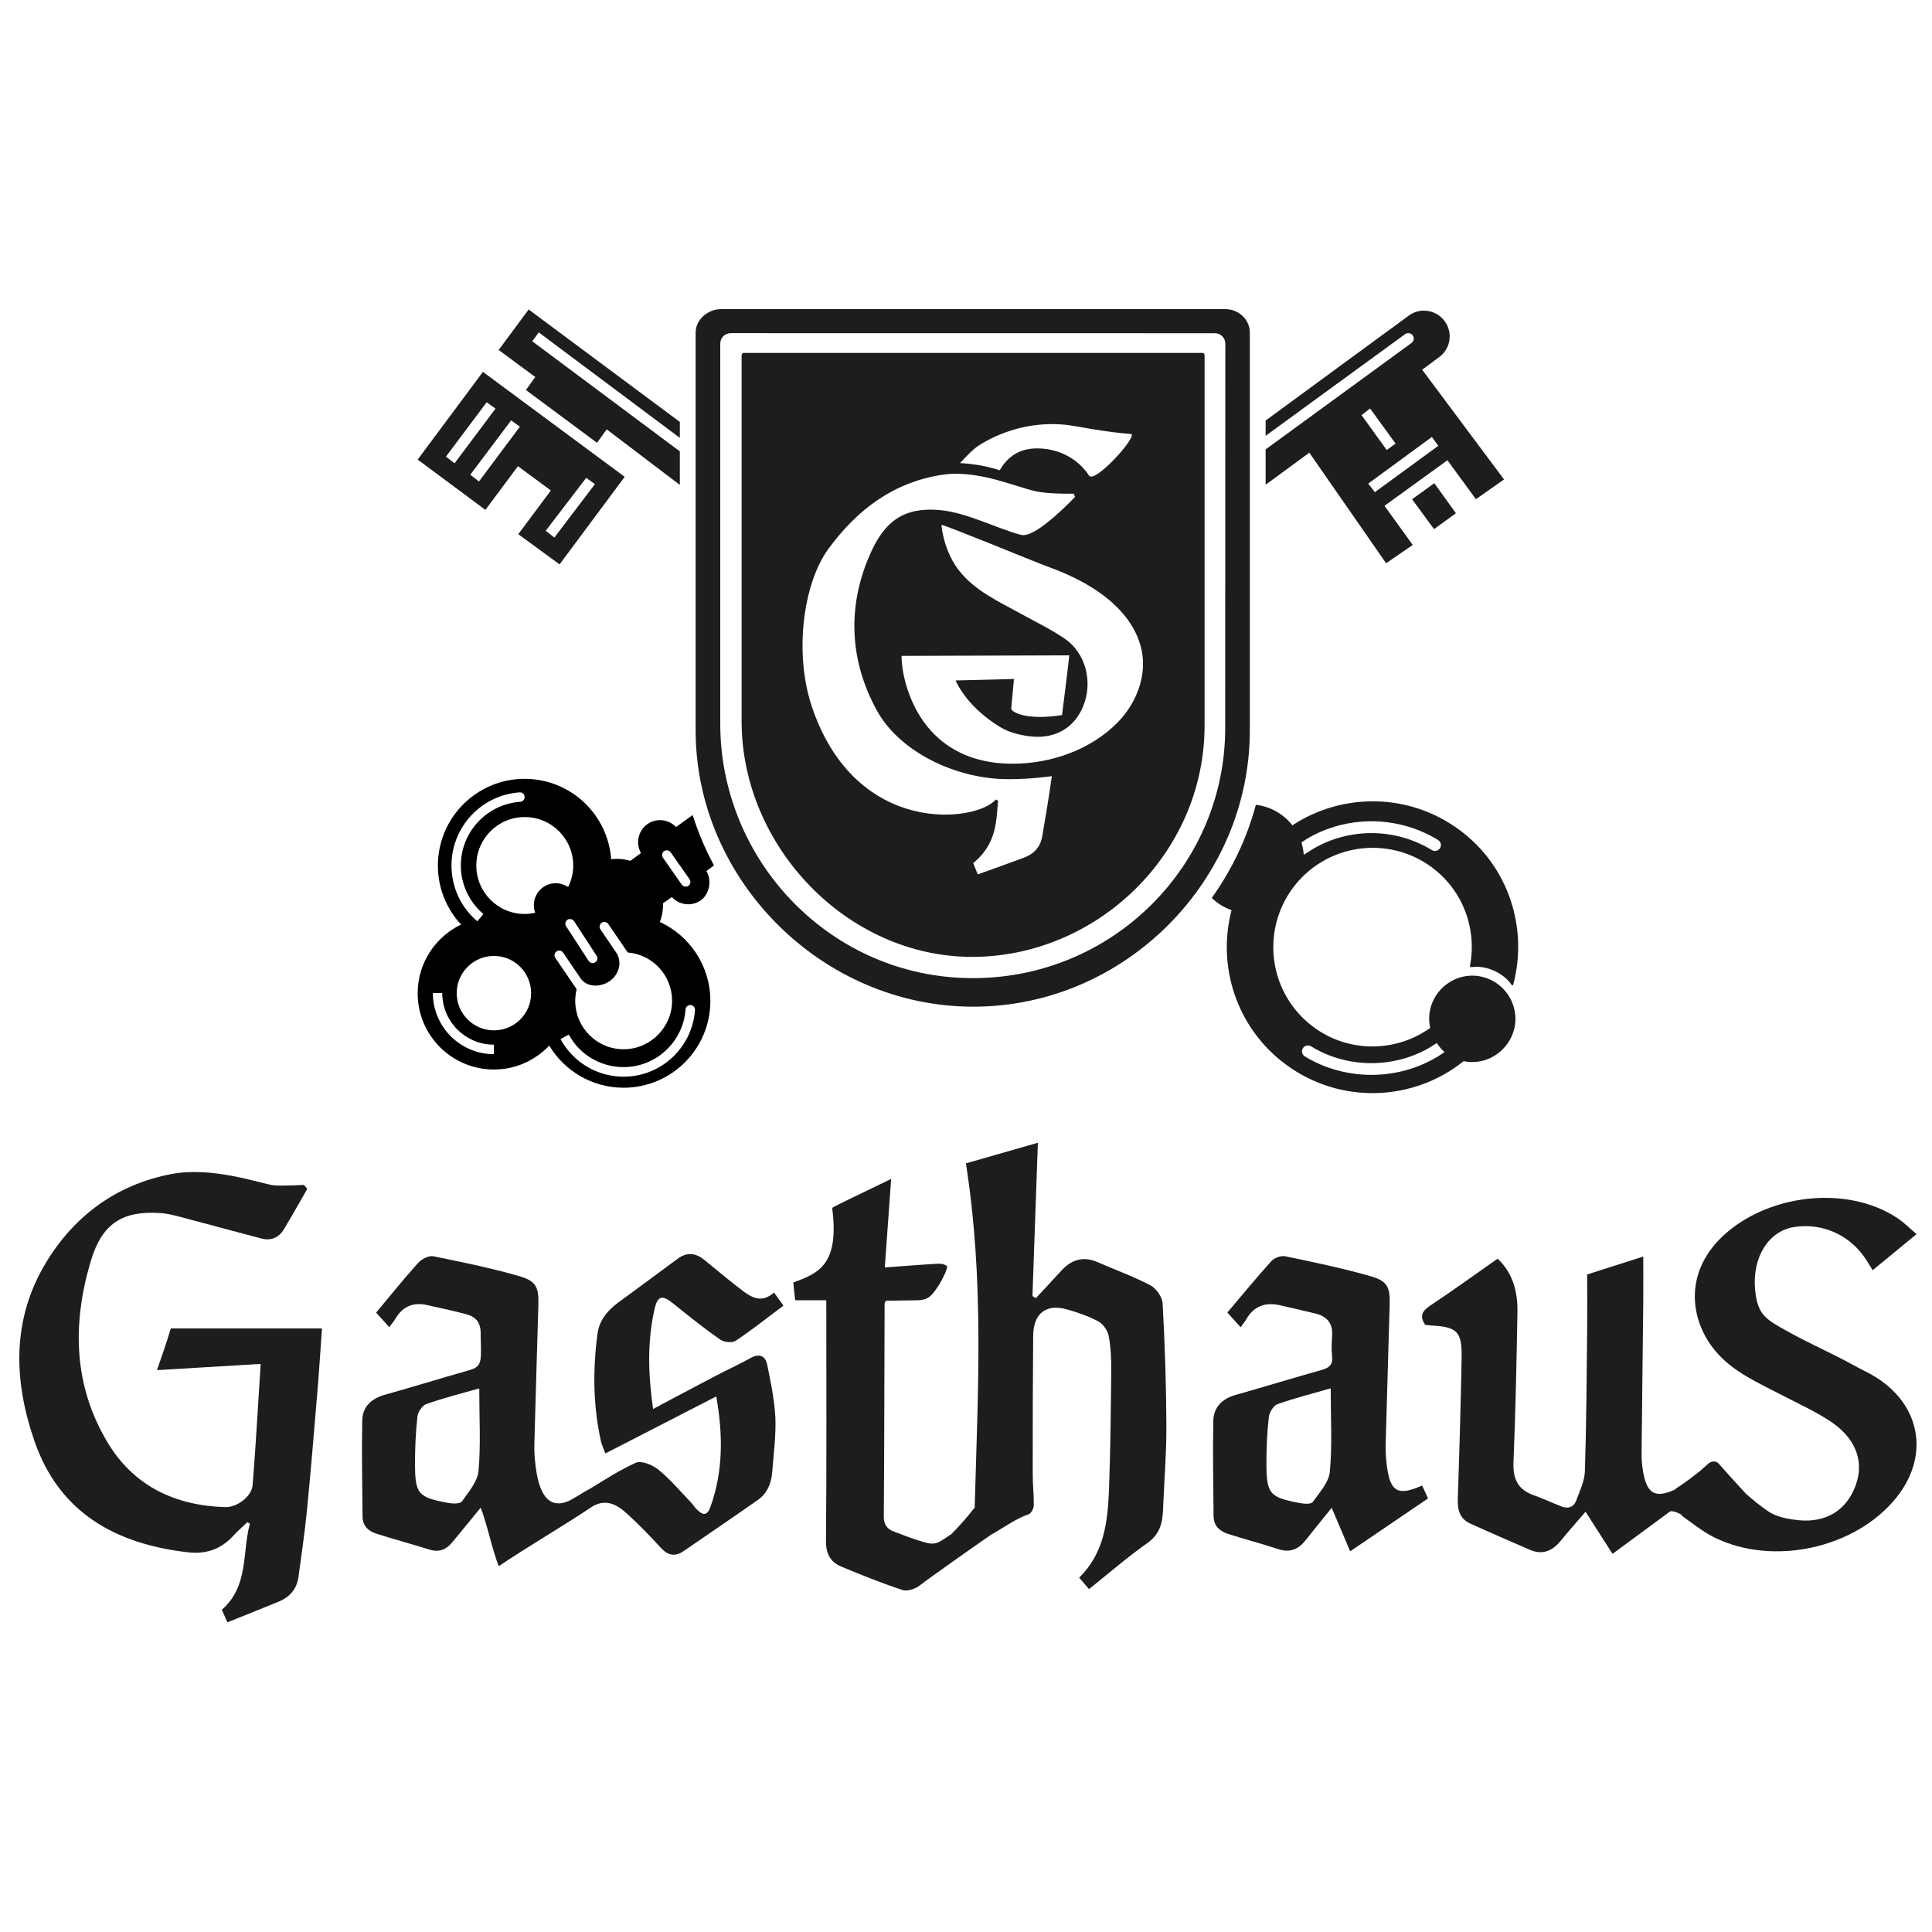 <svg xmlns="http://www.w3.org/2000/svg" fill="none" viewBox="0 0 500 500" height="500" width="500">
<path fill="#1D1D1B" d="M79.516 307.683C79.516 307.683 75.532 314.75 73.436 318.197C72.137 320.328 70.093 321.159 67.685 320.535C60.705 318.717 53.741 316.794 46.761 314.958C45.08 314.525 43.383 314.074 41.668 313.953C31.812 313.243 26.425 316.534 23.498 326.356C18.682 342.499 18.942 358.522 27.88 373.367C34.653 384.626 45.323 389.632 58.245 390.048C61.328 390.152 65.139 387.311 65.382 384.297C66.213 374.094 66.75 363.875 67.46 352.979C58.21 353.551 49.497 354.053 40.629 354.59C41.824 351.022 43.019 347.835 44.197 343.799C57.258 343.799 70.18 343.799 83.327 343.799C82.928 349.445 82.582 354.919 82.114 360.479C81.266 370.699 80.417 380.936 79.412 391.139C78.858 396.803 77.992 402.45 77.247 408.08C76.831 411.25 74.96 413.345 72.068 414.523C67.72 416.307 63.337 418.057 58.851 419.858C58.297 418.594 57.846 417.572 57.413 416.602C64.429 410.47 62.627 401.809 64.671 394.326C64.446 394.205 64.238 394.066 64.013 393.945C62.818 395.088 61.553 396.162 60.462 397.375C57.223 400.926 53.377 402.294 48.527 401.722C29.941 399.557 15.374 391.537 8.965 373.072C3.508 357.396 2.954 341.512 11.961 326.667C19.392 314.438 30.34 306.522 44.388 303.837C54.919 301.828 67.27 306.245 70.699 306.747C72.276 306.99 78.685 306.661 78.685 306.661L79.516 307.683Z"></path>
<path fill="#1D1D1B" d="M482.834 354.951C480.496 353.791 478.244 352.492 475.923 351.314C471.627 349.131 467.245 347.122 463.036 344.783C457.06 341.458 454.808 340.505 454.201 333.542C453.509 325.4 457.666 318.593 464.317 317.554C471.939 316.376 479.249 319.84 483.302 326.561C483.718 327.254 484.168 327.947 484.653 328.726C488.499 325.574 492.136 322.577 495.999 319.39C494.371 318.004 492.933 316.549 491.27 315.406C479.734 307.507 461.65 308.477 449.49 316.965C435.477 326.752 436.637 340.817 443.843 349.512C448.468 355.09 454.894 357.775 461.044 360.997C465.235 363.179 469.566 365.137 473.515 367.717C479.543 371.632 482.765 377.435 480.236 384.433C477.932 390.79 472.615 394.168 465.426 393.423C462.793 393.146 459.883 392.626 457.752 391.223C455.691 389.855 453.768 388.261 451.846 386.581C449.473 384 447.099 381.402 444.778 378.769C444.086 377.972 442.873 378.128 442.146 378.769C441.401 379.427 440.673 380.068 439.928 380.726C437.954 382.285 435.962 383.809 433.831 385.178C433.675 385.282 433.554 385.403 433.433 385.524C428.201 387.88 426.14 386.494 425.17 380.518C424.962 379.184 424.824 377.833 424.841 376.482C424.962 363.318 425.135 350.136 425.274 336.971C425.309 333.109 425.274 329.246 425.274 325.193C420.32 326.786 415.401 328.345 410.759 329.835C410.759 334.772 410.811 339.327 410.759 343.865C410.62 356.164 410.568 368.462 410.17 380.761C410.083 383.307 408.836 385.871 407.918 388.348C407.277 390.08 405.804 390.53 404.107 389.872C401.682 388.937 399.326 387.811 396.884 386.945C392.813 385.49 391.514 382.735 391.687 378.44C392.224 365.466 392.484 352.492 392.709 339.518C392.796 334.252 391.497 329.402 387.582 325.747C381.762 329.818 376.132 333.905 370.347 337.751C368.234 339.154 367.177 340.418 368.84 342.878C369.204 342.913 369.689 342.982 370.156 343.017C377.206 343.398 378.384 344.506 378.263 351.608C378.038 363.716 377.691 375.807 377.276 387.897C377.172 390.79 377.795 393.094 380.584 394.341C385.677 396.627 390.787 398.879 395.914 401.079C399.118 402.465 401.682 401.46 403.83 398.845C406.047 396.143 408.368 393.527 410.343 391.24C412.681 394.878 414.968 398.464 417.323 402.136C422.607 398.238 427.457 394.67 432.289 391.102C433.329 391.05 434.403 391.552 435.355 392.124C435.303 392.159 435.251 392.21 435.2 392.245C437.85 394.081 440.032 395.883 442.44 397.234C457.198 405.392 478.556 401.374 489.746 388.798C500.347 376.915 497.09 362.001 482.834 354.951Z"></path>
<path fill="#1D1D1B" d="M321.068 343.485C319.959 342.255 318.989 341.181 317.638 339.691C321.397 335.239 325.104 330.718 329.019 326.388C329.781 325.539 331.513 324.898 332.604 325.124C340.035 326.665 347.484 328.207 354.776 330.303C359.106 331.55 359.782 333.178 359.643 337.699C359.314 349.79 358.916 361.88 358.604 373.971C358.552 375.807 358.708 377.643 358.933 379.462C359.799 386.113 361.809 387.239 368.044 384.451C368.547 385.559 369.049 386.668 369.569 387.794C363.004 392.245 356.56 396.628 349.424 401.478C347.778 397.615 346.202 393.891 344.643 390.219C342.547 392.817 340.174 395.71 337.87 398.637C335.999 401.01 333.799 401.894 330.803 400.906C326.507 399.503 322.124 398.343 317.811 396.974C315.611 396.281 314.087 394.826 314.07 392.367C314.001 384.156 313.845 375.946 314.001 367.735C314.07 364.201 316.27 362.002 319.751 361.014C327.165 358.918 334.527 356.649 341.958 354.571C343.881 354.034 344.989 353.289 344.747 351.054C344.556 349.339 344.608 347.573 344.747 345.84C345.041 342.428 343.396 340.609 340.208 339.882C337.212 339.206 334.215 338.444 331.201 337.786C327.511 336.972 324.532 337.959 322.557 341.389C322.194 342.064 321.674 342.653 321.068 343.485ZM344.383 359.299C339.602 360.685 335.047 361.828 330.629 363.387C329.59 363.751 328.516 365.483 328.378 366.696C327.927 370.611 327.754 374.577 327.754 378.527C327.754 386.685 328.516 387.534 336.571 389.024C337.61 389.214 339.342 389.301 339.741 388.712C341.49 386.252 343.915 383.619 344.158 380.882C344.816 373.988 344.383 367.008 344.383 359.299Z"></path>
<path fill="#1D1D1B" d="M198.534 353.115C198.118 351.054 196.628 350.153 194.359 351.4C191.328 353.08 188.158 354.535 185.075 356.146C179.791 358.9 174.543 361.706 169.017 364.651C167.753 355.713 167.458 347.156 169.433 338.651C170.213 335.273 171.442 335.1 174.231 337.352C178.215 340.557 182.216 343.761 186.391 346.689C187.361 347.364 189.474 347.607 190.375 347C194.602 344.194 198.568 341.024 202.76 337.889C201.703 336.417 201.045 335.516 200.3 334.494C197.373 337.196 194.74 335.984 192.332 334.147C188.937 331.567 185.664 328.847 182.39 326.145C180.086 324.257 177.834 323.928 175.322 325.798C170.299 329.557 165.224 333.247 160.166 336.971C157.36 339.032 155.125 341.544 154.64 345.147C153.393 354.414 153.48 363.664 155.489 372.844C155.697 373.814 156.147 374.732 156.667 376.153C166.367 371.164 175.686 366.366 185.369 361.395C187.119 371.251 187.188 380.691 183.879 389.941C183.013 392.349 181.905 392.331 180.086 390.374C179.618 389.872 179.272 389.283 178.804 388.798C176.05 385.94 173.486 382.856 170.438 380.379C168.913 379.132 165.986 377.902 164.548 378.56C160.426 380.431 156.58 382.908 152.648 385.316C151.211 386.009 150.552 386.58 147.66 388.226C141.718 391.136 139.466 386.078 138.635 379.6C138.392 377.694 138.237 375.737 138.288 373.814C138.6 361.828 138.981 349.824 139.328 337.837C139.466 333.125 138.826 331.549 134.322 330.25C127.029 328.154 119.581 326.613 112.133 325.123C110.955 324.88 109.084 325.868 108.183 326.872C104.442 331.012 100.96 335.377 97.34 339.708C98.622 341.128 99.644 342.271 100.735 343.467C101.324 342.67 101.895 342.012 102.346 341.267C104.199 338.114 106.919 336.954 110.452 337.733C113.83 338.478 117.225 339.223 120.586 340.089C123.08 340.747 124.431 342.219 124.397 345.095C124.379 347.018 124.552 348.802 124.448 350.898C124.345 353.236 123.53 354.016 121.521 354.587C114.194 356.649 106.936 358.918 99.609 360.962C96.145 361.932 93.824 364.01 93.754 367.579C93.581 375.876 93.754 384.19 93.824 392.487C93.841 394.86 95.313 396.246 97.374 396.904C101.965 398.359 106.607 399.624 111.197 401.044C113.657 401.806 115.51 401.027 117.052 399.139C119.546 396.09 122.058 393.042 124.397 390.201C125.904 393.804 127.445 401.373 129.091 405.323C136.227 400.473 146.205 394.67 152.77 390.218C156.546 387.637 159.542 389.283 162.158 391.638C165.241 394.427 168.151 397.424 170.957 400.507C172.863 402.586 174.699 402.967 177.02 401.356C183.377 396.956 189.786 392.643 196.109 388.209C198.551 386.494 199.625 383.878 199.85 380.968C200.214 376.239 200.855 371.493 200.664 366.782C200.404 362.191 199.469 357.618 198.534 353.115ZM123.842 380.656C123.6 383.411 121.296 386.095 119.564 388.555C119.113 389.196 117.277 389.179 116.169 388.988C108.166 387.533 107.421 386.702 107.404 378.734C107.404 374.698 107.577 370.627 108.027 366.626C108.166 365.431 109.275 363.733 110.331 363.369C114.748 361.81 119.304 360.667 124.033 359.316C124.033 366.972 124.448 373.866 123.842 380.656Z"></path>
<path fill="#1D1D1B" d="M300.888 337.336C300.801 335.69 299.242 333.438 297.753 332.659C293.336 330.338 288.607 328.623 284.017 326.631C280.31 325.02 277.279 326.007 274.663 328.865C272.48 331.256 270.263 333.611 268.081 335.967C267.786 335.794 267.492 335.604 267.197 335.43C267.665 322.248 268.133 309.049 268.6 295.746C262.035 297.634 255.696 299.436 249.98 301.081C254.76 331.619 253.063 360.01 252.249 390.167C250.326 392.627 248.265 394.965 246.047 397.2C246.03 397.182 246.03 397.165 246.013 397.148C241.908 399.971 241.907 400.006 237.127 398.481C235.204 397.875 233.333 397.096 231.428 396.403C229.626 395.745 228.708 394.636 228.726 392.523C228.864 377.713 228.864 352.198 228.934 337.388C228.934 337.145 229.159 336.885 229.28 336.625C230.856 336.625 235.187 336.522 236.711 336.522C240.141 336.539 240.868 335.777 243.033 332.503C243.622 331.619 245.424 328.069 245.077 327.705C244.592 327.185 243.536 326.995 242.739 327.047C238.235 327.306 233.749 327.67 228.986 328.017C229.557 320.049 230.094 312.687 230.631 305.1C224.949 307.906 215.336 312.375 215.371 312.635C217.241 327.185 211.958 329.506 205.307 331.897L205.774 336.504H213.846C213.846 354.242 213.95 381.662 213.76 398.689C213.725 402.015 214.868 404.232 217.674 405.41C222.906 407.593 228.189 409.723 233.558 411.49C234.806 411.906 236.867 411.213 238.01 410.33C240.262 408.563 252.595 399.85 256.493 397.182C259.818 395.329 263.023 392.938 266.193 391.899C266.851 391.691 267.544 390.375 267.544 389.578C267.561 385.802 267.267 385.092 267.267 381.316C267.249 368.619 267.284 358.347 267.388 345.667C267.44 339.882 270.766 337.318 276.222 338.895C278.993 339.691 281.765 340.644 284.277 341.995C285.506 342.671 286.667 344.351 286.927 345.737C287.481 348.664 287.62 351.695 287.585 354.692C287.481 365.05 287.394 375.409 286.996 385.767C286.667 393.943 285.714 402.032 279.288 408.286C280.189 409.325 280.968 410.243 281.834 411.265C287.031 407.125 291.777 402.968 296.904 399.365C300.126 397.096 300.871 394.203 300.992 390.704C301.269 383.446 301.893 376.188 301.858 368.948C301.823 358.416 301.46 347.867 300.888 337.336Z"></path>
<path fill="#1D1D1B" d="M317.096 80H186.629C183.165 80 180.029 82.719 180.029 86.097V189.04C180.029 227.703 212.681 260.527 251.88 260.527C291.287 260.527 323.453 227.72 323.453 189.04V86.097C323.471 82.702 320.561 80 317.096 80ZM317.079 188.469C317.079 223.008 289.433 251.814 254.236 253.096C252.607 253.166 250.996 253.166 249.386 253.096C213.928 251.849 186.404 222.125 186.404 187.326V88.903C186.404 87.431 187.616 86.219 189.106 86.219L314.429 86.236C315.901 86.236 317.114 87.448 317.114 88.921L317.079 188.469Z"></path>
<path fill="#1D1D1B" d="M311.173 91.328H251.586H192.501C192.19 91.328 191.93 91.588 191.93 91.9V186.667C191.93 219.024 219.211 247.64 251.586 247.64C283.683 247.64 311.744 221.137 311.744 187.724V91.882C311.744 91.588 311.484 91.328 311.173 91.328ZM253.422 115.215C259.155 111.612 265.79 109.758 272.285 109.758C273.844 109.758 275.421 109.862 276.945 110.088C279.872 110.503 285.692 111.768 292.812 112.339C294.024 113.171 285.017 123.339 282.384 123.339C282.141 123.339 281.951 123.252 281.83 123.062C278.868 118.541 273.792 116.046 268.388 116.046C263.174 116.029 260.351 118.887 258.722 121.711C253.353 119.944 248.451 119.857 248.451 119.857C249.663 118.558 251.724 116.272 253.422 115.215ZM269.739 216.426C269.271 219.232 267.556 221.016 264.941 221.986C261.026 223.441 257.094 224.844 253.041 226.299C252.59 225.173 252.209 224.238 251.863 223.372C258.289 218.158 257.787 211.714 258.307 207.263C258.116 207.141 257.926 207.02 257.735 206.899C252.764 212.788 221.706 216.651 210.221 183.22C205.423 169.276 207.831 151.054 214.344 142.116C221.827 131.844 231.285 124.794 243.843 122.871C245.003 122.681 246.216 122.611 247.429 122.611C250.962 122.611 254.652 123.304 258.099 124.239C263.191 125.643 265.149 126.491 268.163 127.167C271.471 127.894 277.846 127.773 277.846 127.773L278.227 128.587C278.227 128.587 268.942 138.495 264.837 138.495C264.56 138.495 264.283 138.461 264.005 138.374C257.51 136.573 249.923 132.519 242.89 131.982C242.163 131.93 241.453 131.896 240.76 131.896C233.692 131.896 229.085 134.979 225.569 142.566C219.263 156.146 219.558 170.592 227.024 184.034C232.688 194.237 246.459 201.165 259.467 201.616C260.091 201.633 260.732 201.65 261.355 201.65C266.916 201.65 272.216 200.871 272.216 200.871C271.523 205.894 270.588 211.437 269.739 216.426ZM295.774 172.966C295.427 177.92 293.21 182.926 289.122 187.083C282.401 193.89 272.181 197.649 262.152 197.649C261.528 197.649 260.905 197.632 260.281 197.614C235.892 196.471 233.086 173.052 233.346 169.744L276.737 169.605C276.217 174.49 274.953 184.138 274.849 185.056C272.666 185.403 270.796 185.541 269.185 185.541C263.85 185.541 261.65 184 261.702 183.324C261.875 181.401 262.083 179.132 262.412 175.72C257.25 175.841 252.261 175.98 247.307 176.101C247.758 177.157 250.633 183.237 258.982 188.243C261.026 189.473 263.659 190.166 266.119 190.512C266.95 190.616 267.73 190.686 268.509 190.686C274.035 190.686 278.227 187.845 280.305 182.822C282.904 176.551 281.033 169.016 275.507 165.257C271.887 162.798 267.886 160.875 264.023 158.744C258.359 155.609 252.4 152.959 248.26 147.728C245.818 144.662 244.12 140.401 243.635 135.828C245.54 136.209 266.985 145.095 271.038 146.602C291.824 154.033 296.311 165.465 295.774 172.966Z"></path>
<path fill="#1D1D1B" d="M380.29 252.52C374.574 252.901 370.018 257.63 369.863 263.347C369.845 264.247 369.949 265.148 370.122 265.997C370.122 266.135 368.425 267.123 367.871 267.469C359.348 272.302 348.401 272.042 340 265.841C328.55 257.422 326.125 241.331 334.544 229.864C342.962 218.466 359.037 216.006 370.486 224.407C378.731 230.487 382.248 240.534 380.429 249.957C380.377 250.147 380.567 250.338 380.758 250.303C385.071 249.68 389.453 252.174 391.203 254.911C391.324 255.067 391.567 255.032 391.619 254.824C395.499 240.274 390.51 224.182 377.623 214.724C364.58 205.128 347.431 205.163 334.63 213.494C334.578 213.546 334.544 213.581 334.492 213.616C332.222 210.723 328.862 208.731 325.017 208.281C322.713 216.889 318.867 225.013 313.602 232.392C315.057 233.795 316.806 234.869 318.729 235.545C314.918 250.078 320.011 266.101 332.863 275.558C346.929 285.899 365.775 285.068 378.766 274.64C379.476 274.779 380.186 274.848 380.914 274.865C387.046 274.935 392.19 269.825 392.19 263.693C392.19 257.284 386.786 252.122 380.29 252.52ZM338.337 217.011C340.554 215.712 342.893 214.69 345.318 213.962C354.256 211.243 364.094 212.438 372.184 217.392C372.911 217.86 373.136 218.847 372.634 219.557C372.322 219.99 371.872 220.233 371.37 220.233C371.092 220.233 370.815 220.146 370.573 220.007C361.254 214.291 349.354 214.118 339.879 219.661L337.419 221.22C337.332 220.129 337.125 219.072 336.813 218.033L338.337 217.011ZM373.829 272.267L372.565 273.133C367.264 276.494 361.08 278.174 354.931 278.174C348.903 278.174 342.893 276.58 337.679 273.393C336.951 272.943 336.726 271.938 337.228 271.228C337.679 270.535 338.597 270.379 339.307 270.795C348.453 276.407 360.301 276.598 369.672 271.297C369.672 271.297 371.681 270.085 371.82 269.929C372.426 270.829 373.102 271.661 373.951 272.354C373.899 272.319 373.881 272.302 373.829 272.267Z" clip-rule="evenodd" fill-rule="evenodd"></path>
<path fill="#1D1D1B" d="M368.059 95.69C368.059 95.69 372.961 92.052 372.961 92.017C374.364 90.753 375.23 88.934 375.178 86.89C375.091 83.305 372.112 80.394 368.509 80.394C367.141 80.394 365.841 80.828 364.785 81.538C364.75 81.538 328.374 108.248 327.543 108.837V112.786L363.642 86.475C364.282 86.024 365.166 86.163 365.616 86.804C365.789 87.046 365.876 87.341 365.876 87.618C365.876 88.051 365.685 88.484 365.304 88.761L327.543 116.303V125.448L338.854 117.151L358.722 145.767L365.616 141.038L358.306 130.905L374.589 119.109L381.968 129.19L389.243 124.08L368.059 95.69ZM354.582 105.719L361.182 114.813L358.878 116.458L352.365 107.434L354.582 105.719ZM355.812 127.371L354.097 125.154L370.57 113.081L372.216 115.384L355.812 127.371Z" clip-rule="evenodd" fill-rule="evenodd"></path>
<path fill="#1D1D1B" d="M365.445 129.208L371.127 136.933L376.791 132.828L371.196 125.051L365.445 129.208Z" clip-rule="evenodd" fill-rule="evenodd"></path>
<path fill="#1D1D1B" d="M124.982 96.242L108.094 118.934L125.623 131.96L134.042 120.649L142.564 126.936L134.128 138.247L144.816 146.06L161.67 123.403L124.982 96.242ZM115.404 118.171L125.952 104.106L128.239 105.752L117.638 119.904L115.404 118.171ZM123.961 124.598L121.709 122.866L132.275 108.8L134.544 110.429L123.961 124.598ZM143.465 139.114L141.23 137.364L151.71 123.663L153.962 125.291L143.465 139.114Z" clip-rule="evenodd" fill-rule="evenodd"></path>
<path fill="#1D1D1B" d="M175.943 116.816L137.748 88.322L139.428 86.018L175.943 113.317V109.194L136.813 80.094L129.053 90.573L138.528 97.571L136.103 100.932L154.516 114.599L157.01 111.117L175.943 125.494V116.816Z" clip-rule="evenodd" fill-rule="evenodd"></path>
<path fill="black" d="M170.764 238.596C171.301 237.245 171.595 235.773 171.595 234.231C171.595 234.075 171.578 233.902 171.578 233.764C171.595 233.746 172.912 232.811 173.882 232.153C175.77 234.249 178.974 234.664 181.348 233.019C183.426 231.581 184.396 228.03 182.82 225.449L184.777 223.96C182.525 219.785 180.672 215.42 179.269 210.934L174.956 214.034C173.068 212.025 169.898 211.626 167.559 213.272C165.134 214.97 164.459 218.226 165.879 220.755C165.862 220.772 165.862 220.79 165.862 220.79C164.823 221.552 163.298 222.678 163.142 222.782C162.034 222.453 160.839 222.262 159.591 222.262C159.106 222.262 158.621 222.297 158.171 222.366C157.305 210.726 147.639 201.562 135.774 201.562C123.372 201.562 113.325 211.626 113.325 224.029C113.325 229.901 115.611 235.271 119.318 239.272C112.701 242.459 108.094 249.197 108.094 257.061C108.094 267.957 116.928 276.791 127.841 276.791C133.47 276.791 138.545 274.383 142.148 270.607C146.08 277.12 153.217 281.502 161.393 281.502C173.795 281.502 183.842 271.438 183.842 259.036C183.842 249.925 178.472 242.165 170.764 238.596ZM171.872 220.27C172.08 220.131 172.323 220.062 172.565 220.062C172.964 220.062 173.327 220.235 173.57 220.582L178.455 227.545C178.853 228.099 178.697 228.862 178.143 229.26C177.952 229.399 177.693 229.451 177.45 229.451C177.069 229.451 176.688 229.295 176.445 228.948L171.578 221.985C171.18 221.431 171.318 220.668 171.872 220.27ZM154.412 247.361C154.793 247.933 154.62 248.678 154.031 249.041C153.477 249.423 152.715 249.267 152.351 248.695L146.513 239.722C146.132 239.168 146.306 238.406 146.86 238.025C147.068 237.886 147.293 237.852 147.535 237.852C147.934 237.852 148.332 238.025 148.557 238.389L154.412 247.361ZM116.841 223.994C116.841 213.965 124.653 205.72 134.492 205.062C135.202 205.01 135.774 205.564 135.774 206.291C135.774 206.932 135.272 207.452 134.631 207.504C126.056 208.11 119.266 215.264 119.266 223.994C119.266 228.827 121.397 233.417 125.104 236.552L123.527 238.423C119.249 234.82 116.841 229.554 116.841 223.994ZM127.841 272.824C119.128 272.824 112.026 265.74 112.026 257.009H114.451C114.451 264.371 120.462 270.365 127.823 270.365V272.824H127.841ZM127.841 266.658C122.523 266.658 118.192 262.345 118.192 257.027C118.192 251.709 122.523 247.396 127.841 247.396C133.141 247.396 137.454 251.709 137.454 257.027C137.471 262.345 133.158 266.658 127.841 266.658ZM140.572 229.606C138.424 231.113 137.645 233.85 138.511 236.241C137.627 236.414 136.709 236.535 135.791 236.535C128.863 236.535 123.268 230.923 123.268 224.012C123.268 217.066 128.863 211.453 135.791 211.453C142.737 211.453 148.349 217.066 148.349 224.012C148.349 225.986 147.865 227.892 147.033 229.572C145.128 228.29 142.564 228.203 140.572 229.606ZM144.036 246.235C144.591 245.837 145.353 245.976 145.734 246.547L150.255 253.199C150.255 253.216 150.255 253.216 150.255 253.216C152.143 255.78 155.677 255.364 157.807 253.892C160.007 252.35 161.168 249.267 159.539 246.616L155.382 240.502C155.001 239.965 155.157 239.203 155.711 238.804C155.919 238.666 156.162 238.596 156.404 238.596C156.82 238.596 157.201 238.787 157.426 239.133L162.449 246.495C168.858 247.032 173.882 252.35 173.934 258.898C174.003 265.688 168.512 271.369 161.705 271.542C154.655 271.716 148.869 266.017 148.869 259.001C148.869 257.98 149.008 256.957 149.233 256.005L143.742 247.933C143.326 247.379 143.465 246.616 144.036 246.235ZM178.645 260.093C179.338 260.093 179.858 260.63 179.858 261.323V261.426C179.182 271.023 171.162 278.644 161.393 278.644C154.551 278.644 148.315 274.903 145.058 268.909L147.206 267.749C150.012 272.963 155.451 276.167 161.375 276.167C169.846 276.167 176.826 269.568 177.415 261.236C177.467 260.595 178.004 260.093 178.645 260.093Z"></path>
</svg>
